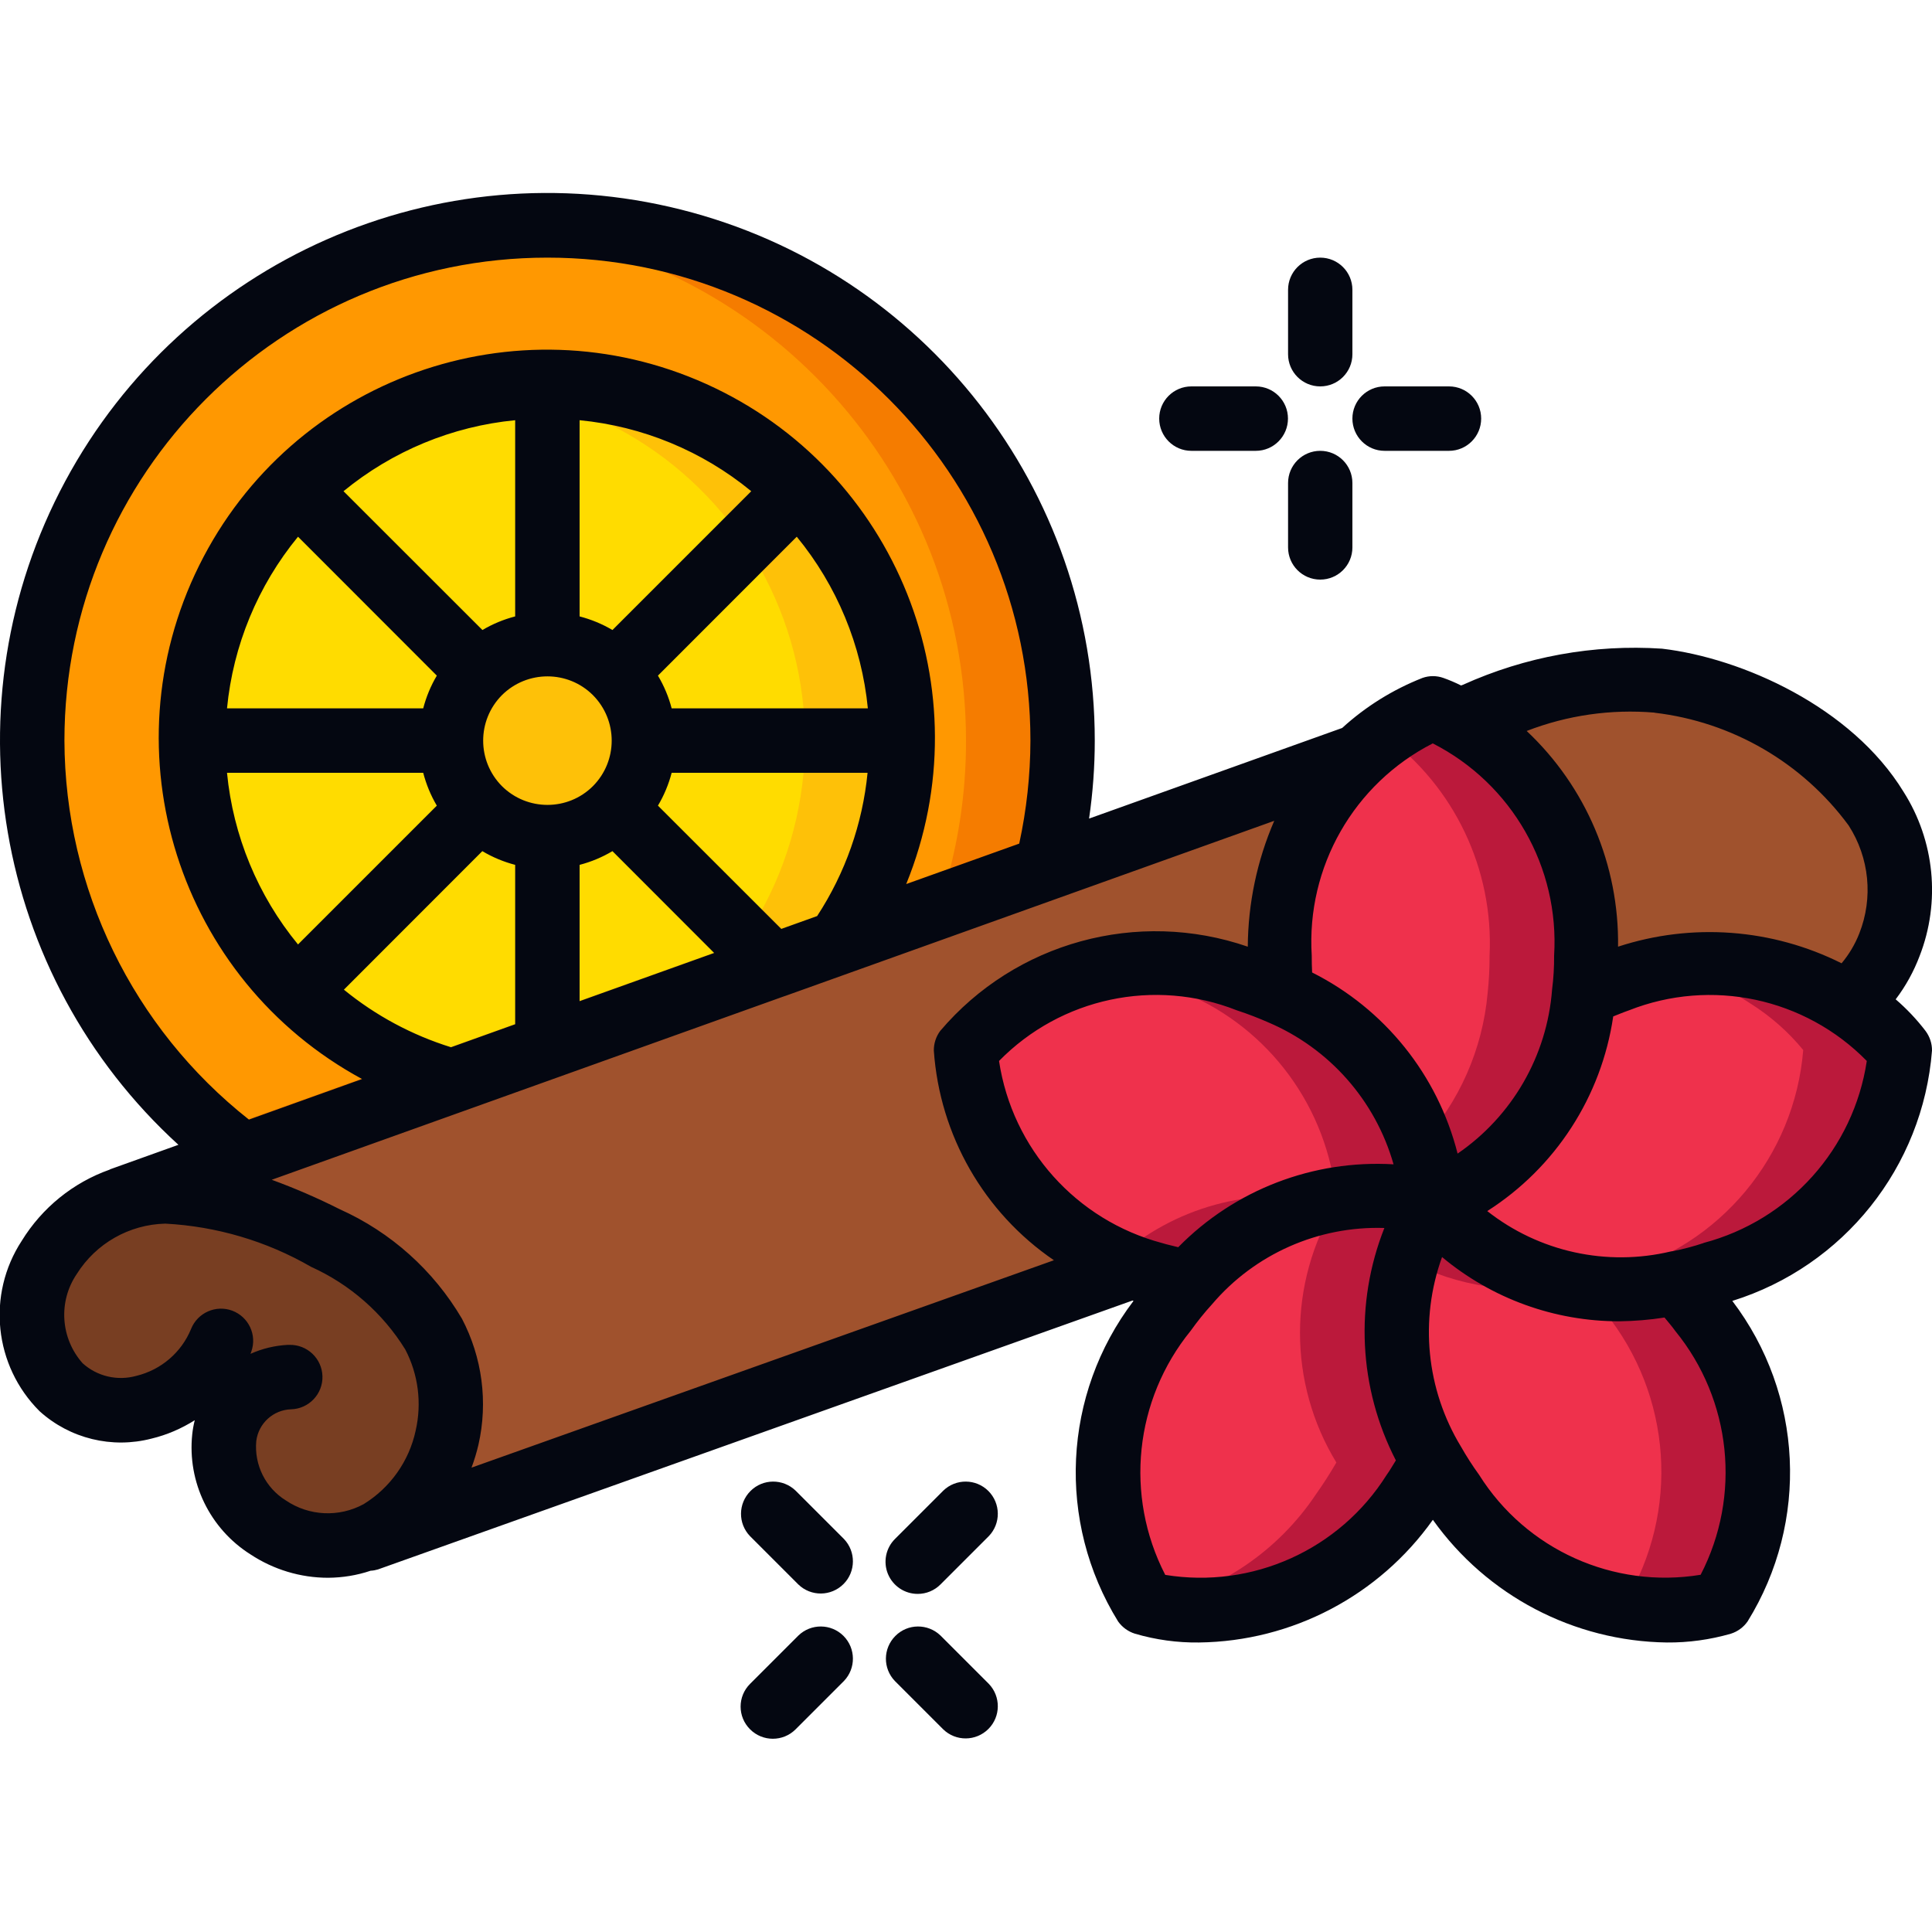 <?xml version="1.0" encoding="UTF-8"?>
<svg xmlns="http://www.w3.org/2000/svg" width="20" height="20" viewBox="0 0 20 20" fill="none">
  <g clip-path="url(#clip0_76_69013)">
    <path d="M10.837 8.987C11.343 6.987 10.652 4.875 9.06 3.562C7.469 2.25 5.264 1.973 3.397 2.851C1.53 3.729 0.337 5.604 0.334 7.667C0.331 9.365 1.14 10.963 2.51 11.967L10.837 8.987Z" fill="#FF9801"></path>
    <path d="M5.667 2.333C5.498 2.333 5.332 2.343 5.167 2.359C7.906 2.615 10.001 4.915 10 7.667C10.001 8.112 9.946 8.555 9.837 8.987L2.2 11.719C2.3 11.805 2.403 11.888 2.509 11.967L10.835 8.987C11.239 7.391 10.885 5.698 9.875 4.398C8.866 3.098 7.313 2.337 5.667 2.333Z" fill="#F57C00"></path>
    <path d="M8.677 9.76C9.591 8.45 9.553 6.698 8.583 5.429C7.613 4.159 5.933 3.662 4.428 4.201C2.923 4.739 1.94 6.188 1.995 7.785C2.05 9.382 3.132 10.76 4.67 11.193L8.677 9.76Z" fill="#FFDC00"></path>
    <path d="M8.26 5.073C7.573 4.385 6.64 3.998 5.667 4C5.499 4.001 5.332 4.014 5.167 4.038C6.43 4.211 7.513 5.028 8.025 6.196C8.537 7.363 8.405 8.713 7.677 9.76L4.175 11.013C4.335 11.085 4.501 11.145 4.67 11.193L8.677 9.76C9.691 8.303 9.515 6.329 8.26 5.073Z" fill="#FEC108"></path>
    <path d="M4.627 14.883C4.54 15.293 4.286 15.648 3.927 15.863C3.885 15.886 3.841 15.906 3.797 15.923C3.458 16.065 3.071 16.023 2.771 15.811C2.471 15.6 2.301 15.25 2.32 14.883C2.322 14.866 2.325 14.85 2.33 14.833L1.677 14.507C1.332 14.673 0.921 14.617 0.634 14.363C0.281 13.999 0.229 13.439 0.51 13.017C0.683 12.737 0.947 12.525 1.257 12.417C1.4 12.366 1.551 12.338 1.704 12.333C2.289 12.361 2.861 12.526 3.37 12.817C3.835 13.026 4.225 13.372 4.487 13.81C4.662 14.139 4.712 14.52 4.627 14.883Z" fill="#783E22"></path>
    <path d="M19.56 9.78C19.471 10.018 19.32 10.228 19.123 10.39C18.419 9.936 17.54 9.845 16.757 10.143C16.63 10.183 16.51 10.233 16.4 10.28C16.414 10.152 16.42 10.023 16.42 9.893C16.472 8.899 15.962 7.959 15.1 7.46C15.793 7.213 16.417 6.957 17.167 7.047C18.43 7.197 20.11 8.293 19.56 9.78Z" fill="#A0522D"></path>
    <path d="M13.247 9.893C13.247 10.023 13.253 10.152 13.267 10.28C13.157 10.233 13.037 10.183 12.91 10.143C11.884 9.739 10.715 10.031 10 10.87C10.081 11.892 10.757 12.77 11.723 13.11L3.8 15.933L3.797 15.923C3.841 15.906 3.885 15.886 3.927 15.863C4.286 15.648 4.54 15.293 4.627 14.883C4.712 14.52 4.662 14.139 4.487 13.81C4.225 13.372 3.835 13.026 3.37 12.817C2.861 12.526 2.289 12.361 1.704 12.333C1.551 12.338 1.4 12.366 1.257 12.417L2.51 11.967L4.67 11.193L8.004 10.003L8.677 9.76L10.837 8.987L14.073 7.827C13.516 8.366 13.215 9.118 13.247 9.893Z" fill="#A0522D"></path>
    <path d="M16.42 9.893C16.421 10.023 16.414 10.152 16.4 10.28C16.328 11.241 15.722 12.081 14.834 12.453V12.433C14.751 11.48 14.148 10.652 13.267 10.28C13.253 10.152 13.247 10.023 13.247 9.893C13.215 9.118 13.516 8.366 14.074 7.827H14.077C14.294 7.614 14.551 7.446 14.834 7.333C14.926 7.368 15.015 7.411 15.1 7.46C15.962 7.959 16.472 8.899 16.42 9.893Z" fill="#EF314C"></path>
    <path d="M15.1 7.46C15.015 7.411 14.926 7.368 14.834 7.333C14.655 7.403 14.487 7.497 14.334 7.612C15.055 8.142 15.463 8.999 15.42 9.893C15.42 10.023 15.414 10.152 15.4 10.28C15.348 10.862 15.106 11.41 14.711 11.841C14.778 12.032 14.819 12.231 14.834 12.433V12.453C15.722 12.081 16.328 11.241 16.4 10.28C16.414 10.152 16.42 10.023 16.42 9.893C16.472 8.899 15.962 7.959 15.1 7.46Z" fill="#BB193B"></path>
    <path d="M14.833 12.433V12.453H14.83C14.827 12.453 14.827 12.45 14.823 12.45C14.82 12.45 14.816 12.449 14.813 12.447H14.81C13.883 12.233 12.915 12.554 12.3 13.28C12.174 13.256 12.049 13.224 11.927 13.183C11.857 13.16 11.787 13.137 11.723 13.11C10.757 12.77 10.081 11.892 10 10.87C10.715 10.031 11.884 9.739 12.91 10.143C13.037 10.183 13.157 10.233 13.267 10.28C14.148 10.652 14.751 11.48 14.833 12.433Z" fill="#EF314C"></path>
    <path d="M13.267 10.28C13.156 10.233 13.037 10.183 12.91 10.143C12.437 9.977 11.929 9.937 11.435 10.027C11.596 10.054 11.755 10.093 11.91 10.143C12.037 10.183 12.156 10.233 12.267 10.28C13.143 10.648 13.745 11.47 13.833 12.416C14.158 12.359 14.491 12.369 14.811 12.447H14.815C14.817 12.449 14.821 12.45 14.825 12.45C14.828 12.45 14.828 12.453 14.831 12.453H14.835V12.433C14.752 11.48 14.148 10.651 13.267 10.28Z" fill="#BB193B"></path>
    <path d="M11.554 13.033C11.61 13.059 11.663 13.087 11.723 13.11C11.783 13.134 11.857 13.16 11.927 13.184C12.049 13.224 12.174 13.257 12.3 13.28C12.677 12.847 13.185 12.549 13.748 12.432C12.962 12.273 12.148 12.496 11.554 13.033Z" fill="#BB193B"></path>
    <path d="M14.833 12.457C14.332 13.281 14.332 14.316 14.833 15.14C14.769 15.252 14.699 15.361 14.623 15.467C13.45 17.093 11.847 16.593 11.847 16.593C11.275 15.646 11.358 14.443 12.053 13.583C12.13 13.477 12.212 13.376 12.3 13.28C12.915 12.554 13.883 12.233 14.81 12.447H14.813C14.816 12.449 14.82 12.45 14.823 12.45C14.827 12.45 14.827 12.453 14.83 12.453H14.833V12.457Z" fill="#EF314C"></path>
    <path d="M14.834 12.453H14.83C14.827 12.453 14.827 12.45 14.824 12.45C14.82 12.45 14.816 12.449 14.814 12.447H14.81C14.462 12.363 14.099 12.357 13.748 12.431C13.774 12.437 13.797 12.443 13.81 12.447H13.814C13.816 12.449 13.82 12.45 13.824 12.45C13.827 12.45 13.827 12.453 13.83 12.453H13.834V12.457C13.332 13.281 13.332 14.316 13.834 15.14C13.769 15.252 13.699 15.361 13.624 15.467C13.232 16.055 12.625 16.467 11.934 16.614C12.981 16.822 14.049 16.366 14.624 15.467C14.699 15.361 14.769 15.252 14.834 15.14C14.332 14.316 14.332 13.281 14.834 12.457V12.453Z" fill="#BB193B"></path>
    <path d="M19.667 10.87C19.577 11.97 18.806 12.896 17.74 13.183C17.618 13.224 17.493 13.256 17.367 13.28H17.363C16.435 13.503 15.46 13.186 14.84 12.46C14.84 12.458 14.839 12.457 14.837 12.457H14.834V12.453C15.722 12.081 16.328 11.241 16.4 10.28C16.51 10.233 16.63 10.183 16.757 10.143C17.54 9.845 18.419 9.936 19.123 10.39C19.329 10.52 19.513 10.682 19.667 10.87Z" fill="#EF314C"></path>
    <path d="M19.123 10.39C18.564 10.026 17.884 9.895 17.229 10.027C17.548 10.088 17.852 10.212 18.123 10.39C18.329 10.52 18.513 10.682 18.667 10.87C18.577 11.97 17.806 12.896 16.74 13.183C16.618 13.224 16.493 13.256 16.367 13.28H16.363C16.33 13.287 16.3 13.29 16.268 13.296C16.63 13.365 17.003 13.36 17.363 13.28H17.367C17.493 13.256 17.618 13.224 17.74 13.183C18.806 12.896 19.577 11.97 19.667 10.87C19.513 10.682 19.329 10.52 19.123 10.39Z" fill="#BB193B"></path>
    <path d="M17.82 16.593C17.82 16.593 16.217 17.093 15.043 15.467C14.968 15.361 14.898 15.252 14.833 15.14C14.332 14.316 14.332 13.281 14.833 12.457H14.837C14.839 12.457 14.84 12.458 14.84 12.46C15.46 13.186 16.435 13.503 17.363 13.28H17.367C17.455 13.376 17.537 13.477 17.613 13.583C18.309 14.443 18.392 15.646 17.82 16.593Z" fill="#EF314C"></path>
    <path d="M17.614 13.583C17.537 13.477 17.455 13.376 17.367 13.28H17.364C17.047 13.349 16.72 13.362 16.399 13.317C16.475 13.402 16.547 13.491 16.614 13.584C17.309 14.444 17.392 15.647 16.82 16.594C16.82 16.594 16.789 16.603 16.735 16.615C17.094 16.689 17.465 16.682 17.82 16.594C18.392 15.647 18.309 14.443 17.614 13.583Z" fill="#BB193B"></path>
    <path d="M16.267 13.296C15.71 13.185 15.208 12.891 14.84 12.46C14.84 12.458 14.838 12.457 14.836 12.457H14.833C14.717 12.639 14.628 12.838 14.569 13.047C15.089 13.322 15.689 13.41 16.267 13.296Z" fill="#BB193B"></path>
    <path d="M5.667 8.667C6.219 8.667 6.667 8.219 6.667 7.667C6.667 7.114 6.219 6.667 5.667 6.667C5.114 6.667 4.667 7.114 4.667 7.667C4.667 8.219 5.114 8.667 5.667 8.667Z" fill="#FEC108"></path>
    <path d="M19.624 10.345C19.728 10.208 19.811 10.057 19.872 9.896C20.09 9.335 20.028 8.704 19.705 8.196C19.167 7.317 18.032 6.812 17.205 6.715C16.498 6.668 15.79 6.797 15.144 7.089L15.125 7.096C15.065 7.066 15.004 7.04 14.942 7.018C14.872 6.993 14.795 6.993 14.725 7.018C14.418 7.139 14.137 7.314 13.894 7.536L11.274 8.474C11.313 8.207 11.333 7.937 11.333 7.667C11.334 5.069 9.569 2.804 7.051 2.17C4.532 1.535 1.905 2.694 0.675 4.982C-0.554 7.27 -0.071 10.101 1.847 11.851L1.144 12.103C1.141 12.103 1.138 12.107 1.135 12.108C0.757 12.242 0.436 12.502 0.225 12.845C-0.139 13.402 -0.062 14.139 0.41 14.609C0.724 14.893 1.16 14.999 1.57 14.892C1.728 14.854 1.878 14.789 2.016 14.702C2.004 14.75 1.995 14.799 1.99 14.848C1.938 15.343 2.172 15.825 2.593 16.091C2.831 16.248 3.11 16.333 3.396 16.333C3.546 16.332 3.695 16.308 3.837 16.26C3.862 16.259 3.888 16.254 3.912 16.247L11.724 13.463L11.734 13.467C10.999 14.434 10.936 15.753 11.575 16.786C11.618 16.846 11.679 16.89 11.749 16.912C11.964 16.975 12.188 17.006 12.412 17.003C13.376 16.991 14.275 16.519 14.833 15.733C15.392 16.518 16.292 16.99 17.255 17.003C17.479 17.005 17.703 16.974 17.918 16.912C17.988 16.89 18.049 16.845 18.091 16.785C18.73 15.753 18.668 14.434 17.933 13.467C19.087 13.107 19.905 12.081 20 10.876C20.001 10.803 19.977 10.731 19.933 10.672C19.842 10.553 19.738 10.443 19.624 10.345ZM17.127 7.378C17.93 7.472 18.658 7.894 19.137 8.545C19.352 8.879 19.393 9.295 19.247 9.664C19.203 9.776 19.141 9.88 19.064 9.972C18.345 9.612 17.514 9.55 16.75 9.8C16.762 8.956 16.419 8.145 15.804 7.567C16.225 7.404 16.677 7.339 17.127 7.377V7.378ZM14.833 7.696C15.652 8.114 16.145 8.977 16.088 9.894C16.089 10.011 16.082 10.128 16.067 10.245C16.015 10.929 15.655 11.554 15.089 11.942C14.883 11.128 14.334 10.444 13.583 10.067C13.58 10.012 13.579 9.954 13.579 9.892C13.522 8.975 14.015 8.112 14.833 7.695V7.696ZM12.197 12.911C12.142 12.896 12.088 12.886 12.03 12.868C11.142 12.632 10.479 11.892 10.342 10.983C10.983 10.329 11.953 10.122 12.804 10.459C12.921 10.497 13.032 10.541 13.128 10.583C13.761 10.852 14.238 11.392 14.426 12.053C13.594 12.004 12.781 12.316 12.197 12.911ZM0.667 7.667C0.667 4.905 2.905 2.667 5.667 2.667C8.428 2.667 10.667 4.905 10.667 7.667C10.666 8.025 10.627 8.383 10.551 8.733L9.381 9.152C10.196 7.151 9.281 4.863 7.311 3.975C5.34 3.087 3.02 3.918 2.061 5.855C1.102 7.792 1.847 10.14 3.748 11.17L2.577 11.59C1.375 10.642 0.672 9.197 0.667 7.667ZM8.088 9.616L6.811 8.34C6.874 8.234 6.922 8.119 6.953 8H8.981C8.929 8.529 8.75 9.038 8.459 9.483L8.088 9.616ZM4.669 10.841C4.264 10.715 3.888 10.513 3.56 10.245L4.993 8.811C5.099 8.874 5.214 8.922 5.333 8.953V10.603L4.669 10.841ZM7.777 5.085L6.34 6.522C6.234 6.459 6.119 6.412 6 6.381V4.35C6.652 4.413 7.271 4.669 7.777 5.085ZM6.953 7.333C6.922 7.214 6.874 7.1 6.811 6.994L8.248 5.556C8.664 6.063 8.92 6.681 8.984 7.333H6.953ZM6.138 8.138C5.878 8.397 5.457 8.397 5.196 8.138C4.937 7.877 4.937 7.457 5.196 7.196C5.457 6.937 5.878 6.937 6.138 7.196C6.397 7.457 6.397 7.877 6.138 8.138ZM5.333 6.381C5.214 6.412 5.1 6.459 4.994 6.522L3.556 5.085C4.063 4.669 4.681 4.413 5.333 4.35V6.381ZM3.085 5.556L4.522 6.994C4.459 7.1 4.412 7.214 4.381 7.333H2.35C2.413 6.681 2.669 6.063 3.085 5.556ZM4.381 8C4.412 8.119 4.459 8.234 4.522 8.34L3.085 9.777C2.669 9.271 2.413 8.652 2.35 8H4.381ZM6 8.953C6.119 8.922 6.234 8.874 6.34 8.811L7.393 9.865L6 10.364V8.953ZM2.96 15.533C2.749 15.403 2.63 15.164 2.653 14.917C2.676 14.734 2.829 14.595 3.013 14.589C3.197 14.584 3.343 14.431 3.338 14.247C3.333 14.063 3.18 13.918 2.996 13.922H2.979C2.846 13.929 2.715 13.96 2.593 14.015C2.596 14.007 2.599 13.998 2.602 13.99C2.662 13.819 2.574 13.632 2.404 13.568C2.235 13.505 2.045 13.589 1.978 13.757C1.878 14.001 1.667 14.181 1.411 14.243C1.216 14.297 1.007 14.249 0.856 14.113C0.626 13.855 0.601 13.473 0.795 13.188C0.994 12.871 1.338 12.676 1.711 12.667C2.242 12.695 2.76 12.848 3.22 13.114C3.623 13.296 3.962 13.593 4.195 13.969C4.33 14.227 4.368 14.525 4.303 14.809C4.235 15.126 4.04 15.401 3.764 15.571C3.51 15.709 3.2 15.695 2.96 15.533ZM4.881 15.193C4.91 15.116 4.934 15.036 4.953 14.955C5.053 14.514 4.992 14.052 4.782 13.651C4.488 13.151 4.046 12.755 3.517 12.518C3.289 12.403 3.054 12.301 2.813 12.213L8.113 10.315C8.121 10.312 8.129 10.31 8.137 10.307L13.191 8.497C13.013 8.908 12.92 9.352 12.917 9.8C11.777 9.407 10.513 9.753 9.733 10.672C9.689 10.731 9.666 10.803 9.667 10.876C9.728 11.752 10.185 12.551 10.91 13.046L4.881 15.193ZM12.062 16.302C11.64 15.482 11.744 14.491 12.326 13.776C12.394 13.681 12.467 13.589 12.546 13.503C12.989 12.981 13.647 12.69 14.331 12.712C14.021 13.494 14.065 14.371 14.45 15.118C14.417 15.169 14.391 15.218 14.354 15.269C13.867 16.043 12.964 16.45 12.062 16.303V16.302ZM17.605 16.302C16.703 16.45 15.799 16.043 15.312 15.268C15.244 15.174 15.181 15.076 15.123 14.974C14.765 14.384 14.693 13.663 14.928 13.013C15.443 13.443 16.093 13.679 16.764 13.678C16.921 13.676 17.077 13.663 17.231 13.639C17.268 13.685 17.306 13.727 17.343 13.779C17.925 14.493 18.028 15.484 17.605 16.302V16.302ZM17.635 12.868C17.533 12.902 17.428 12.93 17.322 12.951C17.313 12.952 17.304 12.953 17.296 12.955C16.632 13.113 15.932 12.959 15.396 12.537C16.102 12.087 16.578 11.352 16.7 10.522C16.754 10.501 16.805 10.479 16.863 10.459C17.714 10.123 18.684 10.329 19.325 10.983C19.188 11.892 18.524 12.632 17.635 12.867V12.868Z" fill="#040711"></path>
    <path d="M13.667 4.667C13.483 4.667 13.334 4.816 13.334 5V5.667C13.334 5.851 13.483 6 13.667 6C13.851 6 14 5.851 14 5.667V5C14 4.816 13.851 4.667 13.667 4.667Z" fill="#040711"></path>
    <path d="M13.667 4C13.851 4 14 3.851 14 3.667V3C14 2.816 13.851 2.667 13.667 2.667C13.483 2.667 13.334 2.816 13.334 3V3.667C13.334 3.851 13.483 4 13.667 4Z" fill="#040711"></path>
    <path d="M12.333 4.667H13C13.184 4.667 13.333 4.517 13.333 4.333C13.333 4.149 13.184 4 13 4H12.333C12.149 4 12 4.149 12 4.333C12 4.517 12.149 4.667 12.333 4.667Z" fill="#040711"></path>
    <path d="M14.333 4.667H15C15.184 4.667 15.333 4.517 15.333 4.333C15.333 4.149 15.184 4 15 4H14.333C14.149 4 14 4.149 14 4.333C14 4.517 14.149 4.667 14.333 4.667Z" fill="#040711"></path>
    <path d="M9.5 16.5C9.589 16.5 9.673 16.465 9.736 16.402L10.236 15.902C10.362 15.771 10.36 15.564 10.232 15.435C10.103 15.306 9.895 15.305 9.765 15.431L9.265 15.931C9.169 16.026 9.141 16.17 9.192 16.294C9.244 16.419 9.365 16.5 9.5 16.5Z" fill="#040711"></path>
    <path d="M7.765 17.902C7.895 18.032 8.106 18.032 8.236 17.902L8.736 17.402C8.862 17.271 8.86 17.064 8.732 16.935C8.603 16.806 8.395 16.805 8.265 16.931L7.765 17.431C7.634 17.561 7.634 17.772 7.765 17.902Z" fill="#040711"></path>
    <path d="M8.264 16.402C8.395 16.529 8.603 16.527 8.732 16.398C8.86 16.27 8.862 16.062 8.736 15.931L8.236 15.431C8.105 15.305 7.897 15.306 7.769 15.435C7.64 15.564 7.638 15.771 7.764 15.902L8.264 16.402Z" fill="#040711"></path>
    <path d="M9.264 17.402L9.764 17.902C9.895 18.029 10.103 18.027 10.232 17.898C10.36 17.77 10.362 17.562 10.236 17.431L9.736 16.931C9.605 16.805 9.397 16.806 9.269 16.935C9.14 17.064 9.138 17.271 9.264 17.402Z" fill="#040711"></path>
  </g>
  <defs>
    <clipPath id="clip0_76_69013">
      <rect width="20" height="20" fill="white"></rect>
    </clipPath>
  </defs>
</svg>
